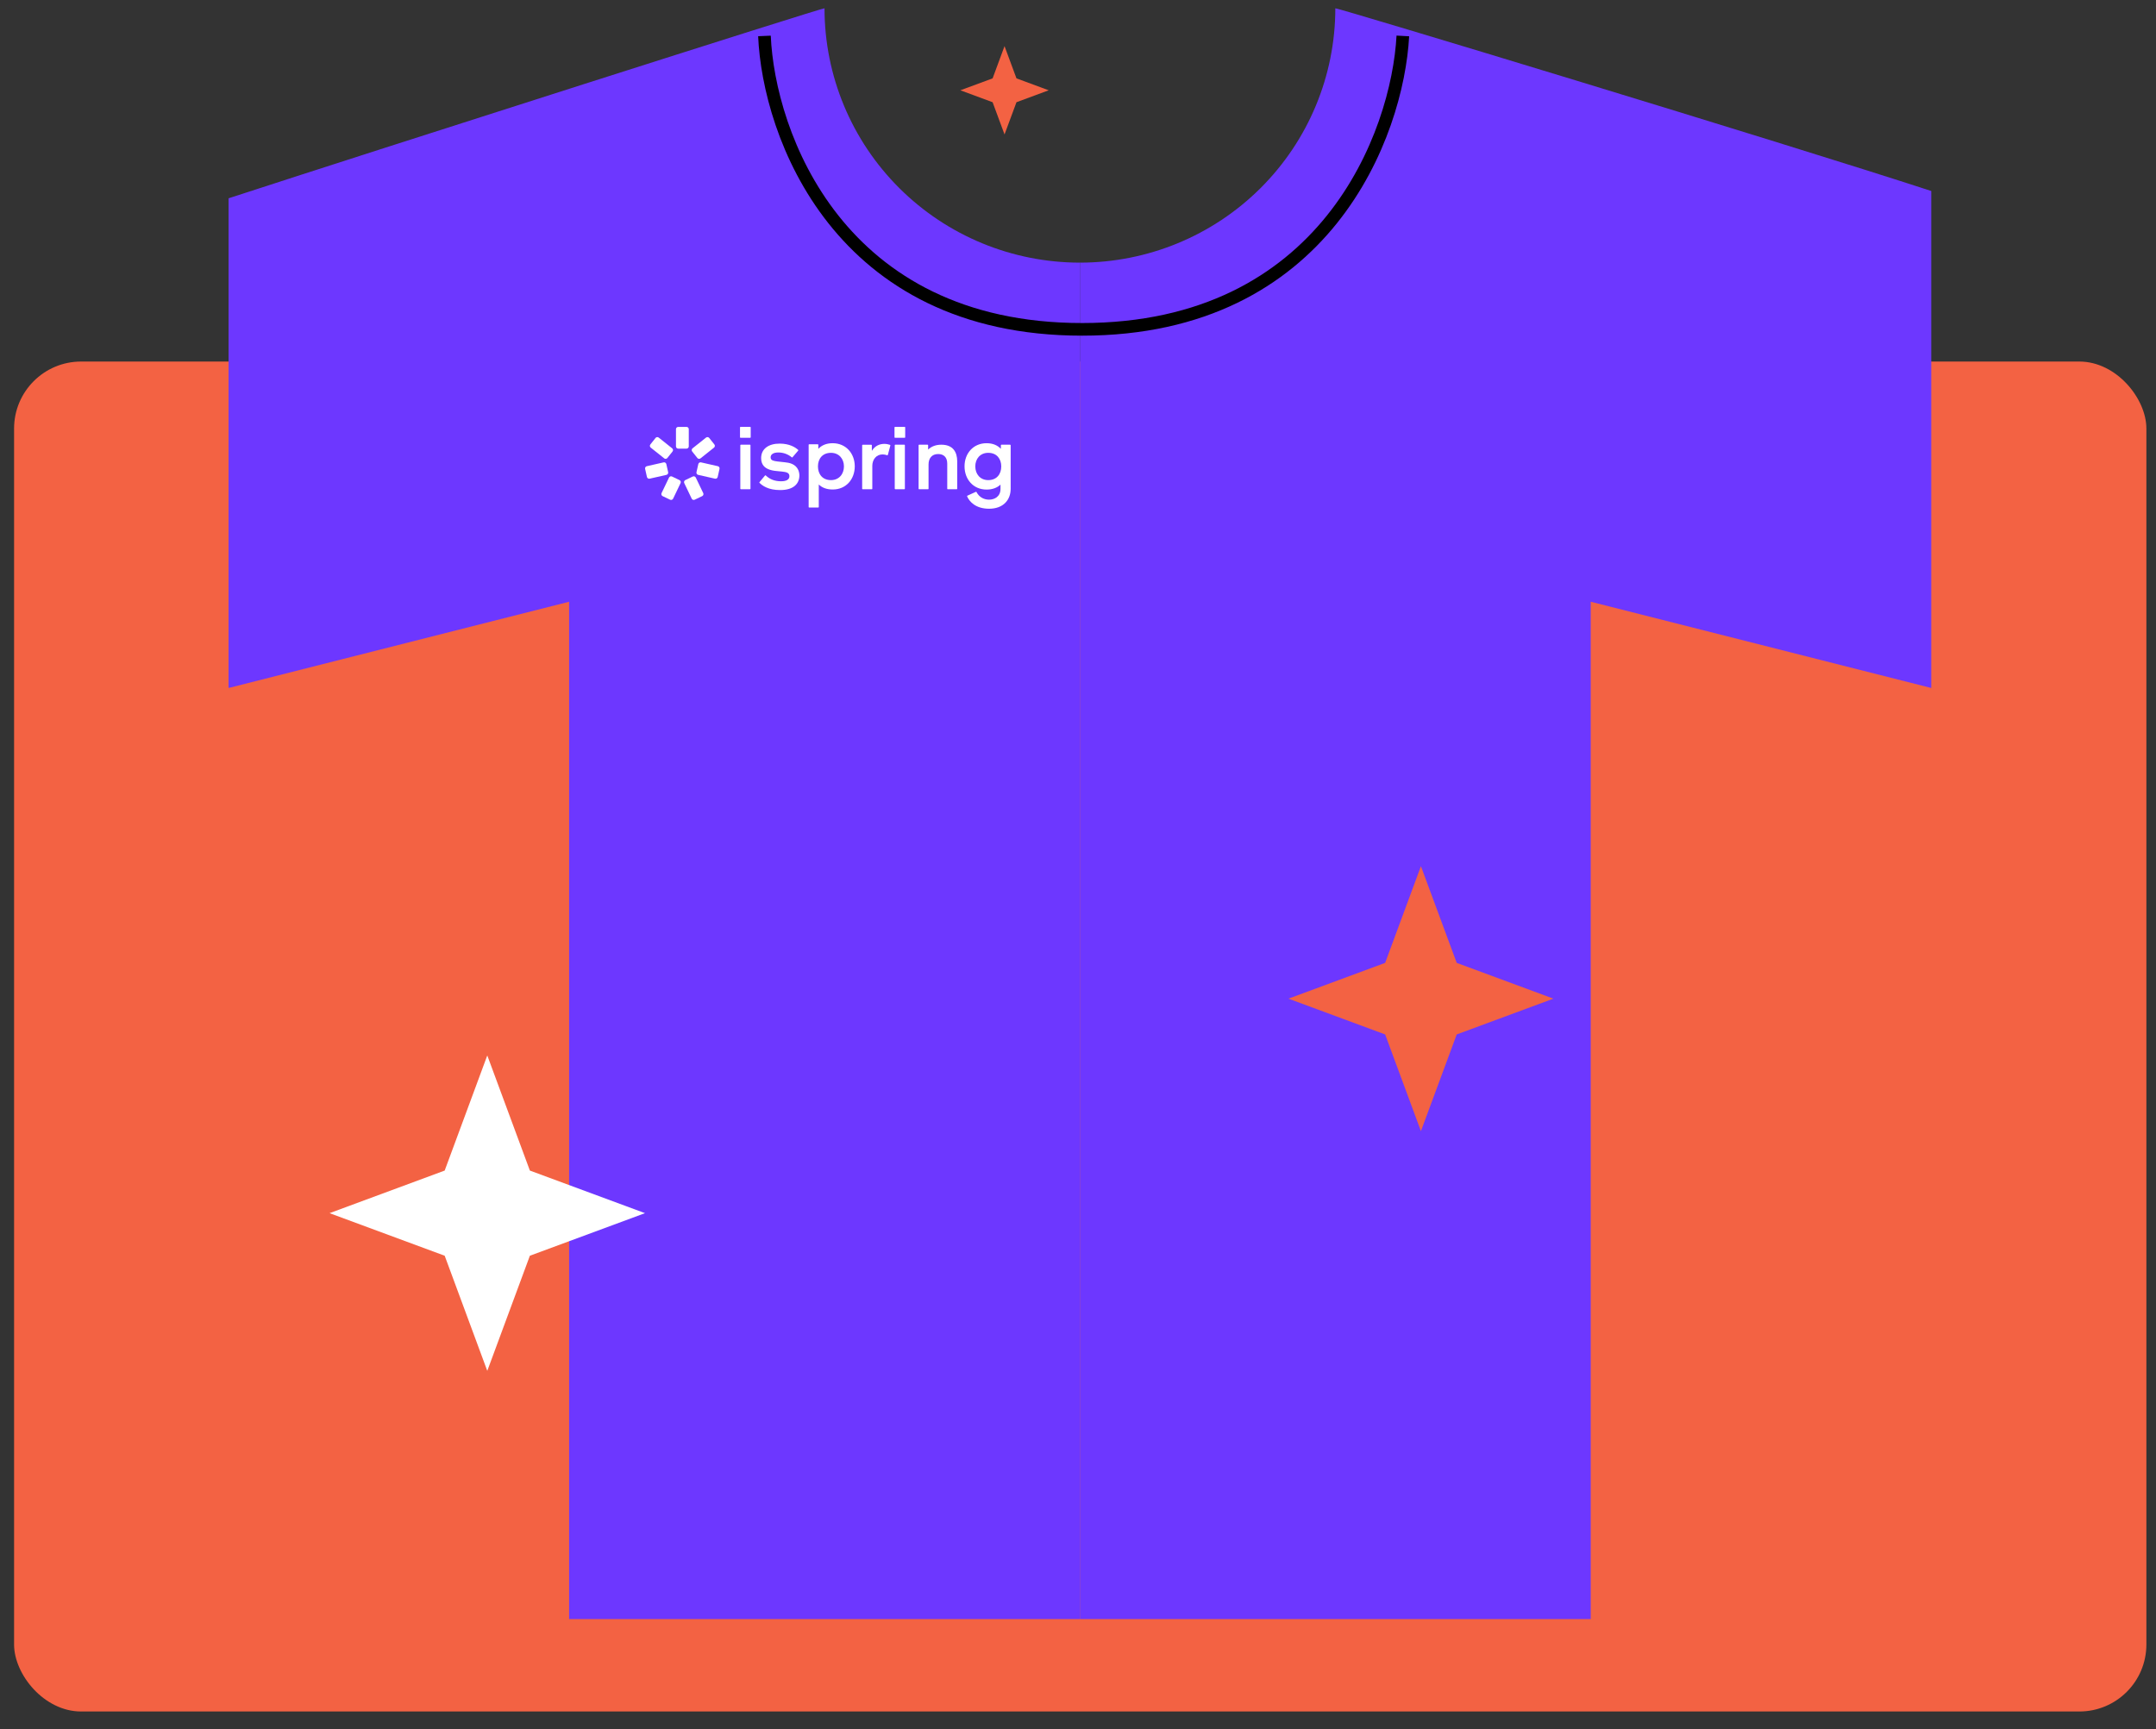 <?xml version="1.0" encoding="UTF-8"?> <svg xmlns="http://www.w3.org/2000/svg" width="91" height="73" viewBox="0 0 91 73" fill="none"><rect x="0" y="0" width="91" height="73" fill="#333333" stroke="none"/><rect x="0.594" y="15.261" width="90" height="56.982" rx="2.829" fill="#F36243"></rect><path d="M45.581 11.086C42.722 11.086 39.98 9.955 37.959 7.941C35.937 5.928 34.801 3.197 34.801 0.35C34.801 0.296 15.976 6.306 9.648 8.37V29.04L24.021 25.4V68.342H45.581L45.581 11.086Z" fill="#6D37FF"></path><path d="M81.514 8.062C75.19 5.997 56.361 0.296 56.361 0.35C56.361 3.197 55.225 5.928 53.204 7.941C51.182 9.955 48.44 11.086 45.581 11.086L45.581 68.342H67.141V25.4L81.514 29.04V8.062Z" fill="#6D37FF"></path><path d="M20.567 44.551L22.365 49.41L27.224 51.208L22.365 53.005L20.567 57.864L18.769 53.005L13.91 51.208L18.769 49.41L20.567 44.551Z" fill="white"></path><path d="M42.399 1.947L42.903 3.308L44.263 3.811L42.903 4.315L42.399 5.675L41.896 4.315L40.535 3.811L41.896 3.308L42.399 1.947Z" fill="#F36243"></path><path d="M59.974 36.562L61.485 40.644L65.566 42.154L61.485 43.664L59.974 47.746L58.464 43.664L54.383 42.154L58.464 40.644L59.974 36.562Z" fill="#F36243"></path><path d="M37.778 18.019H38.184C38.2 18.019 38.209 18.025 38.206 18.041V18.457C38.206 18.47 38.197 18.479 38.184 18.479H37.778C37.765 18.479 37.755 18.47 37.755 18.457V18.041C37.755 18.028 37.765 18.019 37.778 18.019Z" fill="white"></path><path d="M31.257 18.019H31.663C31.676 18.019 31.685 18.025 31.685 18.041V18.457C31.685 18.47 31.676 18.479 31.663 18.479H31.257C31.244 18.479 31.234 18.47 31.234 18.457V18.041C31.234 18.028 31.244 18.019 31.257 18.019Z" fill="white"></path><path d="M32.964 19.495C32.865 19.485 32.773 19.475 32.702 19.461C32.568 19.435 32.526 19.384 32.526 19.304C32.526 19.183 32.638 19.099 32.852 19.099C33.073 19.099 33.271 19.179 33.418 19.304C33.428 19.314 33.441 19.314 33.45 19.301L33.69 19.02C33.7 19.01 33.7 18.997 33.687 18.988C33.565 18.879 33.322 18.725 32.907 18.725C32.44 18.725 32.126 18.946 32.126 19.336C32.126 19.621 32.28 19.755 32.484 19.825C32.62 19.871 32.755 19.882 32.884 19.893C32.965 19.9 33.044 19.907 33.121 19.921C33.271 19.947 33.319 20.008 33.319 20.104C33.319 20.235 33.201 20.315 32.967 20.315C32.696 20.315 32.488 20.228 32.325 20.072C32.315 20.062 32.299 20.059 32.289 20.072L32.056 20.353C32.055 20.355 32.055 20.356 32.054 20.358C32.051 20.366 32.048 20.373 32.056 20.379C32.174 20.5 32.427 20.686 32.929 20.686C33.511 20.686 33.741 20.404 33.741 20.065C33.728 19.707 33.485 19.576 33.274 19.534C33.174 19.517 33.065 19.505 32.964 19.495Z" fill="white"></path><path d="M31.653 18.771H31.27C31.257 18.771 31.247 18.78 31.247 18.793V20.628C31.247 20.641 31.257 20.65 31.27 20.65H31.653C31.666 20.65 31.676 20.641 31.676 20.628V18.793C31.676 18.78 31.669 18.771 31.653 18.771Z" fill="white"></path><path fill-rule="evenodd" clip-rule="evenodd" d="M35.144 18.708C34.879 18.708 34.677 18.798 34.54 18.945V18.775C34.54 18.762 34.53 18.753 34.518 18.753H34.153C34.14 18.753 34.131 18.762 34.131 18.775V21.401C34.131 21.414 34.14 21.423 34.153 21.423H34.537C34.55 21.423 34.559 21.414 34.559 21.401V20.451C34.697 20.585 34.889 20.662 35.148 20.662C35.707 20.662 36.078 20.234 36.078 19.68C36.075 19.14 35.707 18.708 35.144 18.708ZM35.074 20.266C34.709 20.266 34.524 20.007 34.524 19.687C34.524 19.37 34.709 19.114 35.074 19.114C35.416 19.114 35.621 19.373 35.621 19.687C35.621 20.007 35.416 20.266 35.074 20.266Z" fill="white"></path><path d="M37.327 18.736C37.416 18.736 37.502 18.756 37.566 18.778C37.579 18.781 37.579 18.791 37.579 18.81L37.474 19.203C37.47 19.216 37.461 19.219 37.448 19.216C37.381 19.194 37.31 19.181 37.253 19.181C36.981 19.181 36.818 19.405 36.818 19.664V20.63C36.818 20.642 36.809 20.652 36.796 20.652H36.412C36.399 20.652 36.39 20.642 36.39 20.63V18.795C36.39 18.783 36.399 18.773 36.412 18.773H36.776C36.789 18.773 36.799 18.783 36.799 18.795V19.031C36.936 18.804 37.148 18.736 37.327 18.736Z" fill="white"></path><path fill-rule="evenodd" clip-rule="evenodd" d="M42.632 18.771H42.268C42.255 18.771 42.245 18.781 42.245 18.793V18.945C42.105 18.798 41.907 18.708 41.641 18.708C41.081 18.708 40.711 19.137 40.711 19.684C40.711 20.234 41.081 20.665 41.641 20.665C41.897 20.665 42.092 20.585 42.229 20.454V20.633C42.229 20.963 41.977 21.091 41.747 21.091C41.529 21.091 41.328 20.985 41.219 20.774C41.216 20.761 41.197 20.755 41.187 20.761L40.829 20.924C40.819 20.928 40.816 20.944 40.819 20.95C40.918 21.183 41.19 21.474 41.747 21.474C42.348 21.474 42.658 21.1 42.658 20.633V18.793C42.655 18.781 42.645 18.771 42.632 18.771ZM41.711 20.266C41.369 20.266 41.165 20.007 41.165 19.687C41.165 19.37 41.369 19.114 41.711 19.114C42.076 19.114 42.261 19.373 42.261 19.687C42.261 20.007 42.076 20.266 41.711 20.266Z" fill="white"></path><path d="M37.787 18.77H38.171C38.184 18.77 38.193 18.78 38.193 18.793V20.628C38.193 20.641 38.184 20.65 38.171 20.65H37.787C37.775 20.65 37.765 20.641 37.765 20.628V18.793C37.765 18.78 37.775 18.77 37.787 18.77Z" fill="white"></path><path d="M39.733 18.771C39.497 18.771 39.309 18.846 39.174 18.977V18.793C39.174 18.78 39.164 18.771 39.152 18.771H38.794C38.781 18.771 38.772 18.78 38.772 18.793V20.63C38.772 20.643 38.781 20.652 38.794 20.652H39.17C39.183 20.652 39.192 20.643 39.192 20.63V19.602C39.192 19.355 39.324 19.165 39.598 19.165C39.827 19.165 39.981 19.296 39.981 19.571V20.63C39.981 20.643 39.99 20.652 40.003 20.652H40.38C40.392 20.652 40.402 20.643 40.402 20.63V19.468C40.399 19.087 40.229 18.771 39.733 18.771Z" fill="white"></path><path d="M28.531 18.115C28.531 18.062 28.574 18.02 28.627 18.02H28.977C29.029 18.02 29.072 18.062 29.072 18.115V18.842C29.072 18.895 29.029 18.937 28.977 18.937H28.627C28.574 18.937 28.531 18.895 28.531 18.842V18.115Z" fill="white"></path><path d="M28.238 20.159C28.26 20.111 28.317 20.091 28.365 20.114L28.68 20.265C28.728 20.288 28.748 20.345 28.725 20.392L28.411 21.048C28.388 21.096 28.331 21.116 28.284 21.093L27.968 20.942C27.921 20.919 27.901 20.862 27.923 20.814L28.238 20.159Z" fill="white"></path><path d="M29.368 20.159C29.345 20.111 29.288 20.091 29.241 20.114L28.925 20.265C28.878 20.288 28.858 20.345 28.881 20.392L29.195 21.048C29.217 21.096 29.274 21.116 29.322 21.093L29.637 20.942C29.685 20.919 29.705 20.862 29.682 20.814L29.368 20.159Z" fill="white"></path><path d="M28.13 20.044C28.181 20.033 28.213 19.982 28.201 19.93L28.124 19.589C28.112 19.538 28.061 19.505 28.01 19.517L27.301 19.678C27.25 19.689 27.217 19.741 27.229 19.792L27.306 20.133C27.318 20.185 27.369 20.217 27.42 20.205L28.13 20.044Z" fill="white"></path><path d="M28.034 19.347C28.075 19.38 28.135 19.373 28.168 19.332L28.386 19.058C28.419 19.017 28.412 18.957 28.371 18.924L27.803 18.471C27.762 18.438 27.701 18.445 27.669 18.486L27.451 18.76C27.418 18.801 27.424 18.861 27.466 18.894L28.034 19.347Z" fill="white"></path><path d="M29.568 19.347C29.527 19.38 29.467 19.373 29.434 19.332L29.216 19.058C29.183 19.017 29.19 18.957 29.231 18.924L29.8 18.471C29.841 18.438 29.901 18.445 29.934 18.486L30.152 18.76C30.185 18.801 30.178 18.861 30.137 18.894L29.568 19.347Z" fill="white"></path><path d="M29.469 20.044C29.417 20.033 29.385 19.982 29.397 19.93L29.474 19.589C29.486 19.538 29.537 19.505 29.588 19.517L30.298 19.678C30.349 19.689 30.381 19.741 30.369 19.792L30.292 20.133C30.28 20.185 30.229 20.217 30.178 20.205L29.469 20.044Z" fill="white"></path><path d="M32.266 1.517C32.443 5.645 35.373 13.902 45.672 13.902C55.97 13.902 58.989 5.645 59.211 1.517" stroke="black" stroke-width="0.533"></path></svg> 